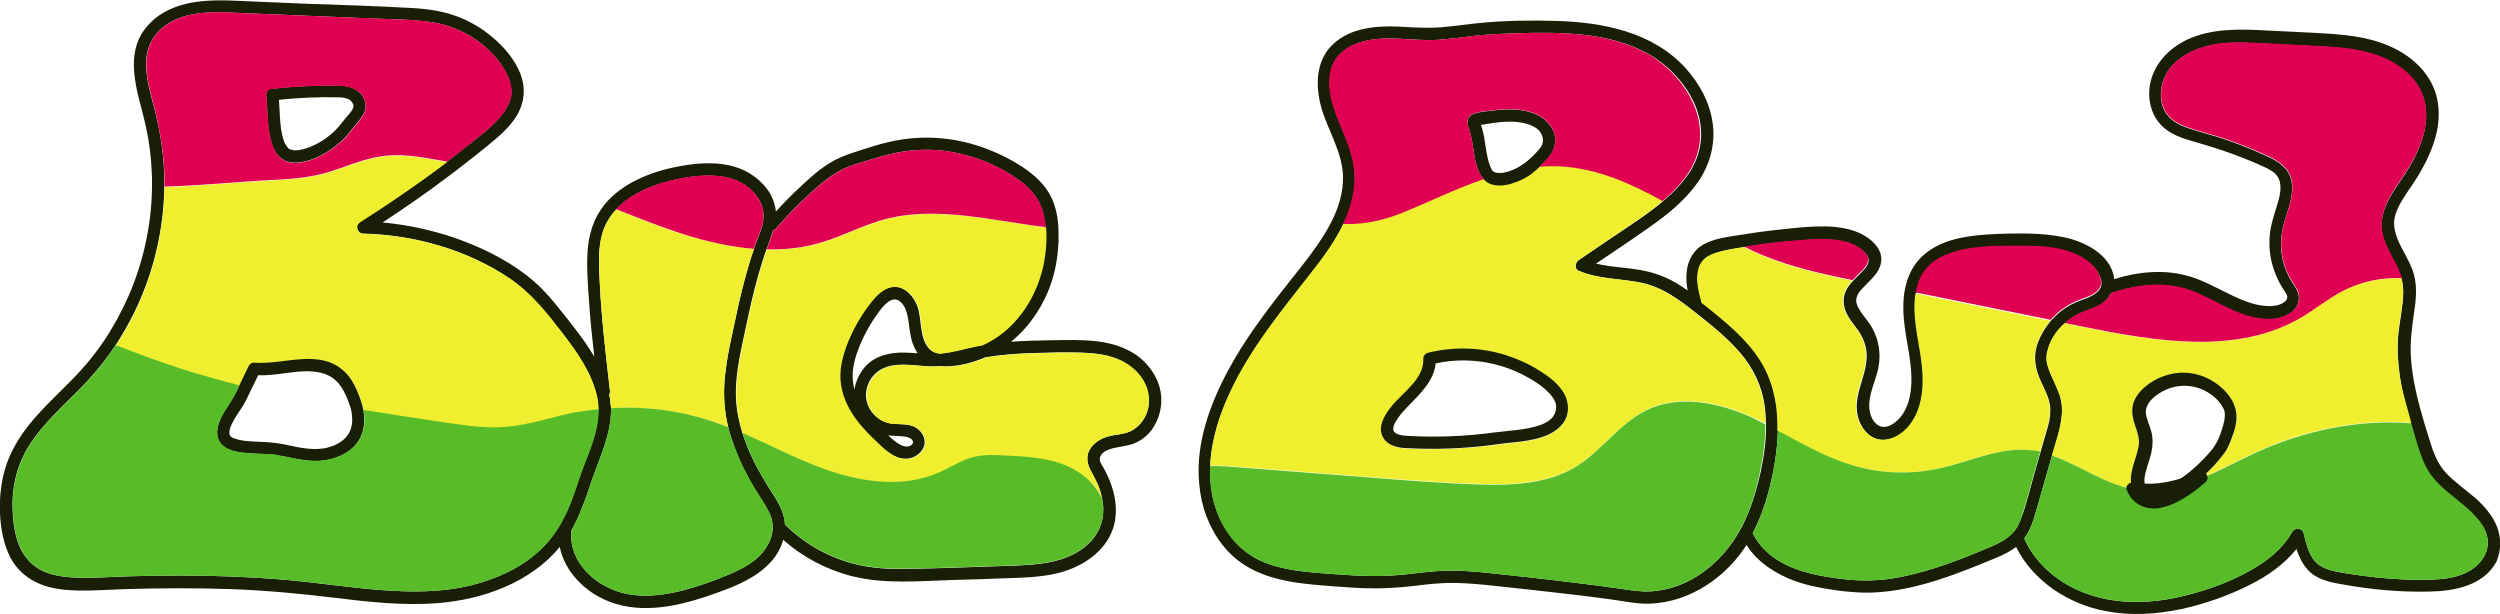 <?xml version="1.0" encoding="utf-8"?>
<!-- Generator: Adobe Illustrator 27.9.4, SVG Export Plug-In . SVG Version: 9.03 Build 54784)  -->
<svg version="1.1" id="Calque_1" xmlns="http://www.w3.org/2000/svg" xmlns:xlink="http://www.w3.org/1999/xlink" x="0px" y="0px"
	 viewBox="0 0 1014.7 249.3" style="enable-background:new 0 0 1014.7 249.3;" xml:space="preserve">
<style type="text/css">
	.st0{fill:#191F06;}
	.st1{fill:#EFEF30;}
	.st2{fill:#E00051;}
	.st3{fill:#57BC28;}
</style>
<path class="st0" d="M471.1,159.1c-0.9-5.4-4.2-10.4-8.4-13.9c-4.9-3.9-10.8-5.8-16.9-6.6c-6.3-0.8-12.7-0.6-19-0.5
	c-5.5,0.1-11,0.2-16.4,0.6c6.5-5.3,11.6-12.4,14.9-20.2c2.4-5.8,3.8-12,4.2-18.3c0.2-2.4,0.2-5,0.1-7.5c-0.2-4.3-1-8.6-2.8-12.4
	c-2.5-5.4-7.1-9.4-11.9-12.6c-5.2-3.4-10.9-6.1-16.7-8.1c-12.2-4.2-25.1-4.9-37.7-1.9c-3.4,0.8-6.7,1.8-10.1,2.9
	c-3.1,1-6.3,2-9.3,3.3c-6,2.6-11,7-15.7,11.4c-3.7,3.4-7.2,6.9-10.5,10.6c0-0.1,0-0.2,0-0.3c-0.4-3.1-1.5-6-3.3-8.5
	c-3.7-5.2-9.3-8.6-15.6-10c-7.1-1.5-14.4-0.8-21.4,0.6c-5.6,1.1-11.1,2.8-16.3,5.4c-4.9,2.4-9.5,5.7-12.9,9.9
	c-0.1,0.1-0.2,0.3-0.3,0.4c-4.2,5.3-6.1,11.6-6.6,18.3c-0.5,7.4,0.2,15,0.7,22.4c0.5,6.9,1.2,13.7,2,20.6c-1.9-3.1-3.9-6.1-6-8.9
	c-3.2-4.3-6.6-8.6-10-12.7c-3.5-4.3-7.3-8.2-11.8-11.6c-8.6-6.6-18.7-11.4-29-15c-9.4-3.2-19.2-5.3-29.1-6.2
	c9.1-6,18.1-12.2,26.8-18.8c2-1.5,4-3,6-4.6c3.4-2.6,6.8-5.3,10.1-8c4.4-3.6,8.9-7.4,11.8-12.4c3.1-5.5,3.4-11.6,0.9-17.3
	c-2.3-5.4-6.4-10.2-10.8-13.9c-4.4-3.8-9.5-6.8-15-8.8c-6.1-2.2-12.5-3-19-3.3c-14-0.8-28.1-1.2-42.2-1.7
	c-7.1-0.3-14.2-0.6-21.3-0.9c-6.9-0.3-13.9-0.8-20.8-0.1c-6,0.6-11.9,2.2-17,5.6c-4.8,3.3-8.5,8-9.8,13.8c-1.4,6.1-0.4,12.5,1,18.6
	c1.4,5.8,3.1,11.5,4.1,17.3c1.1,6.6,1.7,13.4,1.6,20.2c-0.2,15.2-3.5,30.4-9.6,44.3c-2.8,6.3-6.1,12.4-10,18.2
	c-2.4,3.5-4.9,6.8-7.6,9.9c-7.6,8.8-16.7,16.1-23.8,25.4c-3.6,4.8-6.6,10-8.4,15.7c-1.9,6.1-2.6,12.6-2.3,19
	c0.3,6.1,1.4,12.3,4.2,17.8c2.7,5.1,7,8.7,12.2,10.8c4.9,2,10.4,2.5,15.7,2.6c6.2,0.1,12.5-0.4,18.8-0.6c14.1-0.4,28.3-0.5,42.5,0
	c14.1,0.5,28.2,1.8,42.2,3.5c13.9,1.7,28,3.3,42.1,2.2c18.5-1.5,37.6-8.4,49.5-22.8c1.8,9.3,9.2,17.2,17.8,21.2
	c13.1,6.2,28.2,3.4,41.4-1c12.1-4.1,27.6-9.4,31.5-23.1c8,7.1,17.7,12.2,28.1,14.8c13.3,3.3,27.3,1.9,40.8,1.5
	c7.2-0.2,14.3-0.4,21.5-0.7c6.8-0.2,13.6-0.4,20.3-1.9c9.3-2.1,18.7-7.7,22.5-16.6c0.7-1.6,1.2-3.3,1.5-5.1c1-6.3-0.5-12.6-3.2-18.3
	c-0.6-1.4-1.4-2.8-2.2-4.1c-0.6-1-1.1-2-0.7-3.2c0.8-2.2,3.3-3.1,5.4-3.6c3.2-0.8,6.5-0.9,9.5-2.4c2.3-1.1,4.3-2.8,5.9-4.8
	C470.6,170.2,472,164.6,471.1,159.1z M218.7,223.7c-7.6,7-17.4,11.3-27.3,13.8c-12,3-24.4,2.9-36.6,2c-13.6-1-27-3.2-40.6-4.3
	c-13.6-1.1-27.3-1.6-40.9-1.6c-6.9,0-13.8,0.1-20.7,0.3c-6.1,0.2-12.2,0.6-18.3,0.6c-5.1,0-10.3-0.3-15.1-2c-4.8-1.7-8.4-5-10.7-9.5
	c-2.5-5-3.2-11-3.4-16.5c-0.2-6.1,0.7-12.2,2.9-18c3.9-10.4,12.1-18.4,19.8-26.1c3.9-3.8,7.8-7.7,11.3-11.9
	c2.8-3.3,5.4-6.8,7.8-10.4c0.7-1,1.3-2,1.9-3c11.4-18.3,17.6-39.8,17.9-61.4c0-0.2,0-0.4,0-0.6c0.1-11.2-1.6-22.1-4.5-32.8
	c-1.5-5.7-3.1-11.5-2.9-17.4c0.2-5.4,2.5-10.2,6.7-13.7c9.5-7.8,23.1-6.2,34.5-5.8c13.7,0.6,27.5,1.1,41.2,1.7
	c6.8,0.3,13.7,0.6,20.5,0.8c6.3,0.3,12.7,0.6,18.8,2.4c10.1,3,19.9,10.2,24.7,19.8c1.3,2.5,2,5.3,1.8,8.1c-0.2,2.4-1.2,4.7-2.6,6.7
	c-3,4.6-7.5,8.1-11.7,11.5c-3.9,3.1-7.9,6.2-11.9,9.3c-6.3,4.8-12.8,9.4-19.4,13.9c-5.2,3.6-10.6,7.1-15.9,10.5
	c-2.1,1.3-1.2,4.6,1.3,4.7c20.8,0.5,42.2,6.5,59.5,18.2c8.7,5.9,15.1,14,21.4,22.2c6,7.8,12.1,16.4,14.1,26.2
	c0.3,1.6,0.5,3.2,0.5,4.7c0.2,9.7-4.8,19.2-7.8,28.1c-1.9,5.8-3.8,11.6-6.7,16.9C225.9,215.9,222.7,220.1,218.7,223.7z M313.6,214.9
	c-0.2,2.9-1.4,5.6-3,7.9c-3.4,5-9.1,8-14.6,10.3c-6.3,2.7-12.9,5-19.5,6.7c-6.5,1.6-13.4,2.5-20.1,1.6c-10.2-1.4-20.8-8.3-23.8-18.6
	c-0.7-2.4-0.9-4.8-0.7-7.2c0-0.1,0-0.2,0-0.3c0.4-0.8,0.9-1.5,1.3-2.4c2.8-5.5,4.8-11.4,6.8-17.3c3.3-9.7,8.2-19.4,8-29.9
	c0-0.3,0-0.7-0.1-1c-0.1-1.5-0.3-3.1-0.6-4.6c0.2-0.4,0.3-0.8,0.3-1.2c-1.7-14.8-3.5-29.7-4.2-44.6c-0.3-6.7-0.8-13.8,1.3-20.3
	c1.1-3.4,3-6.4,5.4-9c1-1.1,2.2-2.2,3.3-3.1c4.1-3.2,8.9-5.5,13.8-7.1c5.5-1.8,11.4-3,17.2-3.4c6.2-0.4,12.8,0.2,18.1,3.8
	c4.2,2.8,7.5,7.4,7.4,12.6c0,3.4-1.4,6.6-2.6,9.7c-0.5,1.2-0.9,2.4-1.3,3.7c-0.7,2-1.4,4.1-2,6.2c-2.1,7-3.8,14-5.3,21.2
	c-1.5,7-3.2,14.1-4.1,21.3c-1,7-1,14,0.4,21c0.2,0.9,0.4,1.8,0.6,2.7c1.4,5.5,3.5,10.8,5.9,15.9c1.5,3,3.1,6,4.8,8.8
	c1.7,2.8,3.6,5.5,5.1,8.3C312.9,209,313.8,211.8,313.6,214.9z M463.6,171c-1.2,1.7-3,3.2-4.9,4.1c-2.9,1.3-6.1,1.2-9.1,2.1
	c-2.8,0.8-5.3,2.3-7,4.8c-1.8,2.6-1.5,5.6-0.2,8.4c1.3,2.6,2.8,5,3.8,7.8c0.4,1.3,0.8,2.6,1.1,3.9c0.3,1.5,0.5,3,0.5,4.6
	c0.1,5.3-2,10.1-5.8,13.8c-8.9,8.6-22.1,8.8-33.7,9.2c-13.9,0.4-27.9,1.1-41.8,1.2c-6.3,0.1-12.6-0.3-18.8-1.8
	c-5.5-1.3-10.8-3.4-15.7-6.1c-4.8-2.7-9.2-6-13.2-9.9c-0.1-0.1-0.1-0.1-0.2-0.2c-0.1-1.4-0.3-2.9-0.8-4.3c-1-3.2-2.8-6.2-4.7-9
	c-3.7-5.8-7.2-11.9-9.8-18.3c-0.7-1.8-1.4-3.7-2-5.5c-1.4-4.6-2.4-9.4-2.6-14.2c-0.3-7.6,1.1-15.1,2.7-22.6c1.6-7.4,3.1-14.9,5-22.3
	c0.9-3.5,1.9-7,3-10.5c0.5-1.7,1.1-3.3,1.7-5c0.7-1.8,1.4-3.7,2-5.6c0.2-0.7,0.5-1.4,0.7-2.2c0.5-0.1,0.9-0.3,1.2-0.7
	c4.3-5,8.9-9.8,13.8-14.2c4.5-4.1,9.3-8.3,15-10.6c3.1-1.2,6.3-2.2,9.5-3.1c3.2-1,6.4-1.9,9.6-2.6c6-1.3,12.1-1.7,18.2-1.2
	c11.7,1.1,23.5,5.5,32.9,12.4c4.5,3.3,8,7.6,9.4,13.1c0.4,1.8,0.7,3.7,0.9,5.7c0.4,4.5,0,9.2-0.7,13.5c-2,11.2-7.6,21.8-16.5,29.1
	c-2.6,2.1-5.5,3.9-8.6,5.3c-1.1,0.2-2.2,0.4-3.2,0.6c-3.3,0.7-6.5,1.6-9.8,2.2c-1.4,0.3-2.8,0.4-4.2,0.6c-1.7-0.2-3.2-0.8-4.4-2.2
	c-3.8-4.5-2.7-11.2-4.4-16.5c-1.7-5.1-6.5-10.1-12.3-7.9c-2.8,1.1-4.8,3.2-6.7,5.5c-1.9,2.4-3.7,5-5.3,7.7
	c-3.1,5.3-5.7,11.2-6.9,17.3c-1.2,5.9-0.2,11.7,2.4,17c2.5,5.1,6.4,9.6,10.5,13.5c3.9,3.8,9,9.4,15.1,8.1c2.6-0.6,5-2.5,5.8-5.1
	c0.8-2.9-0.9-5.8-3.3-7.3c-2.8-1.7-6-1.4-9.1-1.6c-2.4-0.1-4.7-1-6.5-2.4c-3.7-2.8-5.5-7.4-4.4-11.9c1.2-5,5-8.3,10-9.3
	c5.7-1.1,11.7,0.4,17.5,0.3c0.7,0,1.4-0.1,2.1-0.1c0.9,0.1,1.7,0.1,2.6,0.1c5.5-0.1,10.9-1.5,15.9-3.7c6.3-1,12.6-1.5,18.9-1.7
	c6.5-0.2,13.1-0.4,19.7-0.2c5.8,0.2,11.8,0.8,17,3.5c4.4,2.3,8.2,6.1,9.8,10.9C467.1,162.1,466.5,167.1,463.6,171z M372.4,143.4
	c-1.8-0.1-3.6-0.3-5.4-0.3c-5.9-0.1-12,1.3-16,5.9c-2.2,2.6-3.7,5.8-4.2,9.1c-1.1-4.1-0.9-8.2,0.3-12.5c1.7-5.9,4.5-11.5,7.9-16.6
	c2.1-3,6.7-10.4,10.8-6.2c1.9,1.9,2.5,4.8,2.9,7.3c0.5,3.1,0.7,6.3,1.7,9.2C371,140.8,371.6,142.1,372.4,143.4z M360.5,176.7
	c2.2,0.3,4.4,0.2,6.7,0.5c1,0.1,1.9,0.4,2.7,1c0.6,0.5,0.8,1.2,0.6,1.7c-1.1,2-3.7,1.4-5.3,0.5C363.4,179.4,361.9,178.1,360.5,176.7
	z"/>
<path class="st1" d="M463.6,171c-1.2,1.7-3,3.2-4.9,4.1c-2.9,1.3-6.1,1.2-9.1,2.1c-2.8,0.8-5.3,2.3-7,4.8c-1.8,2.6-1.5,5.6-0.2,8.4
	c1.3,2.6,2.8,5,3.8,7.8c0.4,1.3,0.8,2.6,1.1,3.9c-1.9-3.6-4.4-6.7-7.8-9.2c-8.6-6.4-20-7.2-30.7-7.8c-4.7-0.2-9.4-0.5-13.9,0.7
	c-4.8,1.3-8.9,4.1-13.4,6.1c-15.1,6.6-32.7,3.8-48.2-1.9c-10.9-4.1-21.2-9.5-31.8-14.1c-1.4-4.6-2.4-9.4-2.6-14.2
	c-0.3-7.6,1.1-15.1,2.7-22.6c1.6-7.4,3.1-14.9,5-22.3c0.9-3.5,1.9-7,3-10.5c0.5-1.7,1.1-3.3,1.7-5c7.4,0.2,14.7-0.6,21.8-2.7
	c8.9-2.6,17.2-7.1,26.1-9.5c20.9-5.6,43.6,0.6,65.4,3.2c0.4,4.5,0,9.2-0.7,13.5c-2,11.2-7.6,21.8-16.5,29.1
	c-2.6,2.1-5.5,3.9-8.6,5.3c-1.1,0.2-2.2,0.4-3.2,0.6c-3.3,0.7-6.5,1.6-9.8,2.2c-1.4,0.3-2.8,0.4-4.2,0.6c-1.7-0.2-3.2-0.8-4.4-2.2
	c-3.8-4.5-2.7-11.2-4.4-16.5c-1.7-5.1-6.5-10.1-12.3-7.9c-2.8,1.1-4.8,3.2-6.7,5.5c-1.9,2.4-3.7,5-5.3,7.7
	c-3.1,5.3-5.7,11.2-6.9,17.3c-1.2,5.9-0.2,11.7,2.4,17c2.5,5.1,6.4,9.6,10.5,13.5c3.9,3.8,9,9.4,15.1,8.1c2.6-0.6,5-2.5,5.8-5.1
	c0.8-2.9-0.9-5.8-3.3-7.3c-2.8-1.7-6-1.4-9.1-1.6c-2.4-0.1-4.7-1-6.5-2.4c-3.7-2.8-5.5-7.4-4.4-11.9c1.2-5,5-8.3,10-9.3
	c5.7-1.1,11.7,0.4,17.5,0.3c0.7,0,1.4-0.1,2.1-0.1c0.9,0.1,1.7,0.1,2.6,0.1c5.5-0.1,10.9-1.5,15.9-3.7c6.3-1,12.6-1.5,18.9-1.7
	c6.5-0.2,13.1-0.4,19.7-0.2c5.8,0.2,11.8,0.8,17,3.5c4.4,2.3,8.2,6.1,9.8,10.9C467.1,162.1,466.5,167.1,463.6,171z"/>
<path class="st1" d="M306,101c-0.7,2-1.4,4.1-2,6.2c-2.1,7-3.8,14-5.3,21.2c-1.5,7-3.2,14.1-4.1,21.3c-1,7-1,14,0.4,21
	c0.2,0.9,0.4,1.8,0.6,2.7c-2.6-1-5.2-2-7.8-2.8c-12.8-4.1-26.4-5.7-39.8-4.9c0-0.3,0-0.7-0.1-1c-0.1-1.5-0.3-3.1-0.6-4.6
	c0.2-0.4,0.3-0.8,0.3-1.2c-1.7-14.8-3.5-29.7-4.2-44.6c-0.3-6.7-0.8-13.8,1.3-20.3c1.1-3.4,3-6.4,5.4-9c9.1,3.6,18.1,7.3,27.4,10.2
	C286.7,98,296.4,100.2,306,101z"/>
<path class="st1" d="M243,166.1c-3.3,0.4-6.7,0.9-10,1.6c-9.4,2-18.6,5.2-28.2,5.9c-7.8,0.6-15.7-0.6-23.4-1.7
	c-11.3-1.7-22.6-3.3-33.8-5.2c-0.5-2.9-1.6-5.7-2.7-8.3c-1.2-2.6-2.6-5.2-4.7-7.2c-10.1-10-24.9-2.9-36.9-3.9
	c-0.8-0.1-1.8,0.5-2.2,1.2c-1.3,2.7-2.6,5.4-3.9,8.1c-8.2-2.1-16.4-4.4-24.5-7c-8.7-2.8-17.2-6-25.7-9.3c0.7-1,1.3-2,1.9-3
	c11.4-18.3,17.6-39.8,17.9-61.4c14.3-0.3,29-1.9,42.5-2.6c7.3-0.3,14.6-0.8,21.7-2.6c8-2.1,15.6-5.9,23.8-7.1
	c7.7-1.1,15.6,0.2,23.3,1.6c1.1,0.2,2.3,0.4,3.4,0.6c-6.3,4.8-12.8,9.4-19.4,13.9c-5.2,3.6-10.6,7.1-15.9,10.5
	c-2.1,1.3-1.2,4.6,1.3,4.7c20.8,0.5,42.2,6.5,59.5,18.2c8.7,5.9,15.1,14,21.4,22.2c6,7.8,12.1,16.4,14.1,26.2
	C242.8,162.9,242.9,164.5,243,166.1z"/>
<path class="st0" d="M1013.5,213.8c-1.9-4.7-5.3-8.6-9.1-11.9c-3.8-3.2-7.9-6.1-11.4-9.7c-3.6-3.8-5.4-8.6-6.9-13.6
	c-0.7-2.2-1.3-4.3-2-6.5c-2.7-9.1-5.1-18.3-5.6-27.8c-0.3-5.9,0.5-11.5,1.3-17.3c0.7-4.5,1.2-9.1,0.4-13.6c-0.2-1.2-0.5-2.3-0.9-3.5
	c-1.6-4.5-4.4-8.5-6.2-12.9c-0.8-2.1-1.4-4.3-1.4-6.6c0.1-2.4,0.9-4.7,2-6.8c2.4-4.7,5.8-8.8,8.4-13.3c2.7-4.6,5-9.5,6.4-14.6
	c1.4-5,1.8-10.3,0.7-15.5c-1-4.8-3.4-9.1-6.7-12.7c-6.9-7.5-16.8-11.2-26.6-12.7c-5.7-0.9-11.5-1.2-17.2-1.5c-6-0.3-12-0.6-18.1-0.9
	c-11.2-0.6-22.8-1.1-33.1,3.8c-8.6,4.1-15.3,12.2-15.2,22.1c0.1,4.5,1.6,9.1,4.8,12.4c3.5,3.8,8.6,5.4,13.4,6.8
	c5.6,1.6,11.1,3.3,16.5,5.3c2.6,1,5.2,2,7.8,3.1c2.5,1.1,5.1,2.1,7.4,3.6c4.1,2.7,3.8,7.2,2.7,11.5c-1.4,5-3.3,9.7-3.7,15
	c-0.4,5.1,0.4,10.3,2.3,15c0.9,2.4,2.1,4.7,3.6,6.9c1.1,1.6,1.9,2.8,0.6,4.2c-2.8,2.8-8,2.3-11.5,1.6c-4.6-1-8.9-3.1-13.1-5.2
	c-4.5-2.2-8.9-4.6-13.7-6.1c-5.3-1.7-11.1-2.3-16.7-1.9c-5,0.3-9.8,1.3-14.6,2.8c0-0.1,0-0.3,0-0.4c-1.4-9.7-12.2-15-20.8-16.7
	c-4.6-0.9-9.2-1.3-13.9-1.4c-5.7-0.1-11.5,0-17.2,0.4c-8.9,0.6-18.3,2.2-25.2,8.1c-4.5,3.8-6.9,9-7.9,14.5
	c-0.7,3.7-0.7,7.6-0.4,11.4c0.8,9.3,3.7,18.3,3,27.7c-0.3,4.1-1.3,8.2-3.7,11.6c-2.1,2.9-6.2,6.2-9.7,4.1c-2.8-1.7-3.8-5.7-3.6-8.9
	c0.3-5.1,2.9-9.9,3.8-15c0.9-5.3,0.1-10.6-2.5-15.4c-1.1-2.1-2.7-3.9-4.1-5.8c-1.1-1.6-2.4-3.4-2.5-5.4c0-1.6,0.6-2.7,1.6-4
	c0.7-0.9,2.1-2.2,3.1-3.3c0.1-0.1,0.2-0.1,0.2-0.2c2.5-2.5,5.1-5.2,5.3-9c0.2-5-4.3-8.8-8.4-10.8c-4.4-2.1-9.3-2.8-14.2-2.9
	c-5.3-0.1-10.7,0.4-16,1c-5.9,0.6-11.8,1.3-17.6,2.3c-2.1,0.3-4.3,0.6-6.4,1c-3.1,0.5-6.2,1.3-9,2.7c-4.5,2.3-6.9,6.5-7.4,11.4
	c-0.3,2.5-0.1,5.1,0.4,7.6c-2.9-2-5.8-3.9-9.1-5.3c-4.3-1.9-8.7-2.9-13.3-3.5c-4.3-0.6-8.6-0.8-12.9-1.7c-0.6-0.1-1.2-0.3-1.9-0.4
	c7.4-5,14.8-9.9,22-15c3.5-2.5,6.9-5,10.1-7.9c3.3-2.9,6.4-6.2,9-9.8c4.9-6.9,7.4-15.4,6.3-23.9c-1.1-8.6-5.3-16.4-11.1-22.8
	c-13.2-14.5-33.2-18.5-52-19.1c-10.4-0.3-20.9-0.2-31.2,0.8c-5.5,0.5-10.9,1.4-16.4,1.8c-5.6,0.4-11.1,0-16.6-0.3
	c-9.3-0.4-19.4,0.4-26.6,6.9c-7.2,6.5-7.5,16.8-5.1,25.6c2.6,9.4,8.5,18,8.9,28c0.2,6.7-1.8,13.1-4.8,18.9c-1.1,2.2-2.4,4.4-3.7,6.4
	c-5.3,8.2-11.8,15.7-17.7,23.4c-6.2,8-12.1,16.1-17.3,24.8c-7.9,13.4-14.7,29-15.1,44.8c-0.1,4.6,0.3,9.1,1.3,13.7
	c1.9,8.4,6.2,16.6,12.7,22.5c7.2,6.5,16.5,9.3,25.9,10.7c5,0.7,10,1.1,15.1,1.5c5.4,0.4,10.9,0.8,16.4,0.8c5.4,0,10.8-0.4,16.2-1
	c5.5-0.7,10.9-1.3,16.4-1.2c5.4,0.1,10.9,0.6,16.3,1.2c10.2,1.1,20.4,2.2,30.6,3.4c5,0.6,10,1.2,15.1,1.9c4.7,0.6,9.4,1.6,14.1,1.9
	c16.5,0.7,32.1-8.9,41.2-22.2c0.4-0.5,0.7-1.1,1.1-1.6c4.4,7,11.9,11.8,19.6,14.6c5.2,1.9,10.7,2.9,16.1,3.7
	c5.8,0.8,11.6,1.3,17.4,0.9c11.2-0.7,22.1-3.9,32.6-7.8c5.2-1.9,10.3-4,15.4-6.1c2.9-1.2,5.8-2.6,8.3-4.5c7,14,21.4,23.3,36.7,26.1
	c10.1,1.9,20.4,1.2,30.4-0.9c9.5-2.1,19-5.4,27.7-9.8c7.2-3.6,14-8.3,19-14.6c0.9,2.8,2.1,5.5,4.1,7.9c3.5,4.3,8.8,5.5,14.1,6.4
	c11.8,2.2,23.9,3.3,36,3c10.1-0.2,21.8-2.5,27-12.2C1015.1,223.6,1015.3,218.5,1013.5,213.8z M706.7,214.4c-0.3,0.3-0.5,0.6-0.6,1
	c-7.3,13.1-20.4,23.6-35.7,24.6c-4.2,0.3-8.2-0.4-12.4-1c-5-0.7-9.9-1.4-14.9-2c-9.7-1.2-19.5-2.4-29.3-3.4
	c-2.5-0.3-4.9-0.5-7.4-0.8c-5.4-0.6-10.8-1.1-16.3-1.2c-5.3-0.1-10.5,0.5-15.7,1.1c-5.2,0.6-10.4,1.1-15.7,1.1
	c-5.4,0-10.8-0.3-16.1-0.7c-9.3-0.7-18.9-1.1-27.7-4.2c-8.1-2.8-14.4-8.4-18.5-15.9c-4.1-7.4-5.5-15.6-5.2-23.8
	c0.4-10.4,3.8-20.9,8.2-30.2c8.3-17.6,20.6-32.6,32.5-47.8c5-6.4,9.9-13,13.4-20.3c0.5-1.1,1-2.2,1.5-3.4c1.7-4.2,2.8-8.7,3.1-13.3
	c0.2-4.8-0.6-9.5-2.1-14c-2.9-8.7-8-17-8.1-26.4c-0.1-4,0.9-8.1,3.6-11.2c2.6-2.9,6.1-4.7,9.8-5.7c9.7-2.7,20-0.2,29.9-0.7
	c5.3-0.3,10.6-1.1,15.9-1.7c5.3-0.6,10.6-0.8,15.9-1c18.4-0.5,38.7-0.7,55.1,8.9c13.1,7.7,23.9,23.5,19.6,39.2
	c-2.1,7.8-7.5,14-13.5,19.2c-0.2,0.2-0.5,0.4-0.8,0.7c-6.6,5.6-14.1,10.3-21.3,15.2c-4.4,2.9-8.7,5.9-13.1,8.9
	c-1.4,0.9-1.9,3.5,0,4.3c8.2,3.5,17,3.1,25.6,4.9c8.5,1.8,15.4,7,22.1,12.3c6.3,5,12.6,10,17.9,16.2c5.4,6.3,8.9,13.7,9.9,21.9
	c0.3,2.3,0.4,4.6,0.5,7c0.1,6.4-0.8,12.8-2.1,19C712.9,199.2,710.5,207.2,706.7,214.4z M818.9,213.6c-2.3,4.1-6.3,6.3-10.4,8.1
	c-9.8,4.2-19.9,8.2-30.2,10.9c-5.1,1.3-10.2,2.4-15.5,2.8c-5.6,0.4-11.2,0.2-16.7-0.6c-9.7-1.3-20.1-3.4-27.8-9.8
	c-2.9-2.4-5.3-5.3-6.9-8.6c2.9-5.5,5-11.5,6.6-17.5c2-7.8,3.4-16,3.6-24.1c0-0.9,0-1.9,0-2.8c-0.1-9.1-2.2-18.1-7.1-25.8
	c-4.5-7.1-10.8-12.8-17.2-18.1c-2.2-1.8-4.3-3.5-6.5-5.2c0-0.1,0-0.3-0.1-0.4c-1-3.9-2.2-8.2-1.4-12.3c0.3-1.9,1.1-3.6,2.4-4.9
	c1.5-1.5,3.6-2.3,5.6-2.9c3.5-1,7.1-1.6,10.7-2.1c1.8-0.3,3.5-0.5,5.2-0.8c5.5-0.8,11-1.4,16.6-1.8c4.9-0.4,9.8-0.8,14.7-0.3
	c4.1,0.4,8.5,1.6,11.6,4.4c0.8,0.7,1.5,1.4,2,2.4c0.1,0.2,0.2,0.4,0.2,0.7c0,0,0,0.3,0.1,0.4c0,0.1,0,0.3,0,0.4c0,0.1,0,0.3,0,0.5
	c-0.2,1.2-0.9,2.1-1.6,3c-1.5,1.7-3.2,3.2-4.7,4.8c-0.8,0.9-1.6,1.8-2.2,2.8c-2.4,3.8-1.9,8.2,0.4,11.9c1.2,1.9,2.6,3.6,3.9,5.4
	c1.4,2,2.4,4.1,3,6.5c2.4,9.7-5.4,18.4-3.2,28.1c0.9,3.9,3.2,7.6,7,9.2c4.7,1.9,9.8-0.5,13.1-3.9c6.2-6.6,7.1-16.1,6.3-24.8
	c-0.9-9.1-3.6-18-3-27.1c0.1-1,0.2-1.9,0.3-2.9c0.6-3.2,1.7-6.4,3.7-9c2.3-3.1,5.7-5.3,9.2-6.6c8.8-3.4,18.6-3.4,27.9-3.4
	c8.8,0,18.4,0,26.3,4.4c3.6,2,7.1,5,8,9.1c0.9,4-2.6,6-5.8,7.3c-2.1,0.8-4.1,1.5-6.1,2.5c-2.1,1.1-4,2.4-5.7,3.9
	c-1,0.9-1.9,1.8-2.8,2.8c-2.2,2.6-4,5.6-5.2,8.7c-1.9,4.9-1.4,9.8,0.6,14.6c1.8,4.2,4.4,8.3,4.4,13c0,2.8-0.6,5.4-1.4,8
	c-0.8,2.8-1.6,5.5-2.4,8.3c-0.1,0.3-0.1,0.5-0.2,0.8c-1.5,5.2-3,10.4-4.4,15.6c-0.8,2.8-1.6,5.6-2.4,8.3
	C820.6,209.4,820,211.6,818.9,213.6z M1009.6,222.1c-0.7,4.1-3.7,7.4-7.1,9.5c-4.3,2.6-9.5,3.4-14.5,3.6c-5.7,0.3-11.5,0.1-17.2-0.3
	c-5.8-0.4-11.6-1.1-17.3-2c-4.7-0.8-10.4-1.3-13.8-5c-2.8-3.1-3.7-7.6-4.7-11.5c-0.5-2.1-3.5-2.4-4.6-0.6c-4,7.1-10.4,12.1-17.5,16
	c-7.8,4.3-16.4,7.5-25.1,9.7c-16.8,4.4-35.2,4.3-50.3-5.1c-6.8-4.3-12.7-10.4-15.9-17.9c0.1-0.1,0.1-0.1,0.2-0.2
	c3.1-4.2,4.2-9.7,5.7-14.6c1.6-5.7,3.2-11.4,4.9-17.1c0.2-0.6,0.3-1.2,0.5-1.7c1.5-5.1,3.3-10.2,3.9-15.4c0.4-2.8,0.2-5.5-0.5-8.2
	c-0.7-2.4-1.8-4.6-2.8-6.9c-1-2.1-1.9-4.2-2.5-6.4c-0.6-2.4-0.3-4.7,0.5-7c1.2-3.7,3.6-7.1,6.5-9.7c0.4-0.4,0.9-0.8,1.4-1.2
	c1.7-1.3,3.5-2.4,5.5-3.2c2-0.9,4.2-1.5,6.2-2.5c2.6-1.2,4.6-3.1,5.7-5.4c0.2,0,0.3-0.1,0.5-0.1c10.2-3.3,21.2-4.7,31.5-1
	c9,3.2,16.9,9.2,26.3,11.1c4.5,0.9,9.7,1,13.7-1.4c1.9-1.1,3.6-2.9,4.1-5.1c0.6-2.6-0.5-4.9-1.9-6.9c-2.7-3.9-4.4-8.4-5-13.1
	c-0.6-4.9,0.2-9.5,1.7-14.2c1.5-4.7,3.3-9.6,2.4-14.6c-0.9-5.4-5.4-8.2-10-10.3c-5.2-2.4-10.6-4.6-16.1-6.5
	c-5.1-1.8-10.4-3.1-15.6-4.8c-4.2-1.4-8-3.4-10-7.4c-1.7-3.5-1.7-7.6-0.6-11.3c2.6-8.7,11.7-13.4,19.9-15.1
	c5.5-1.1,11.3-1.1,16.9-0.8c5.9,0.2,11.8,0.6,17.6,0.9c11,0.6,22.5,0.5,33,4.3c7.9,2.8,15.7,8.6,18.4,16.9
	c3.1,9.5-0.7,19.6-5.5,27.9c-5,8.6-13.4,16.8-11.1,27.7c1,4.6,3.6,8.7,5.7,12.9c0.9,1.7,1.6,3.4,2.1,5.2c0.1,0.5,0.2,0.9,0.3,1.4
	c0.5,2.7,0.4,5.4,0.1,8.1c-0.6,5.7-1.9,11.2-2,17c-0.1,5.8,0.5,11.6,1.6,17.3c1,5,2.2,9.9,3.7,14.9c0.2,0.7,0.4,1.4,0.6,2.1
	c1.5,5.2,2.9,10.7,5.4,15.6c4.7,9.1,14.4,13.3,20.8,20.9C1008.2,213.4,1010.4,217.7,1009.6,222.1z"/>
<path class="st1" d="M978.7,171.6c-21.5-1.7-43.8,3-63.5,12.1c-7.1,3.3-14.3,7.2-21.6,10.2c3.5-3,6.7-6.4,9.3-10
	c1.4-1.8,2.2-4,3-6.1c1.1-3.1,2.1-6.3,1.8-9.6c-0.5-6.1-5.5-11.2-10.6-14c-5.1-2.8-11.1-3.6-16.8-2.1c-5.4,1.4-11.2,5-13.8,10.1
	c-1.6,3.2-1.2,6.7-0.1,10c1,3,2.2,5.9,1.6,9.1c-0.9,5.3-4.6,11.7-2.5,17.1c-11.6-2.1-21.7-9.7-32.7-13.6c1.5-5.1,3.3-10.2,3.9-15.4
	c0.4-2.8,0.2-5.5-0.5-8.2c-0.7-2.4-1.8-4.6-2.8-6.9c-1-2.1-1.9-4.2-2.5-6.4c-0.6-2.4-0.3-4.7,0.5-7c1.2-3.7,3.6-7.1,6.5-9.7
	c2.5,0.5,4.9,1,7.4,1.5c29.8,6,62.7,11.6,88.8-3.9c5.6-3.3,10.7-7.5,16.4-10.5c7.4-3.9,15.9-5.7,24.2-5.3c0.1,0.5,0.2,0.9,0.3,1.4
	c0.5,2.7,0.4,5.4,0.1,8.1c-0.6,5.7-1.9,11.2-2,17c-0.1,5.8,0.5,11.6,1.6,17.3C976,161.7,977.3,166.6,978.7,171.6z"/>
<path class="st1" d="M827.6,153.3c1.8,4.2,4.4,8.3,4.4,13c0,2.8-0.6,5.4-1.4,8c-0.8,2.8-1.6,5.5-2.4,8.3c-0.1,0.3-0.1,0.5-0.2,0.8
	c-1.5-0.3-3-0.6-4.5-0.7c-12.4-1.2-24.3,4.7-36.4,7.4c-11.7,2.6-24.1,2.1-35.6-1.3c-10.6-3.2-20.3-8.8-30.1-14c0-0.9,0-1.9,0-2.8
	c-0.1-9.1-2.2-18.1-7.1-25.8c-4.5-7.1-10.8-12.8-17.2-18.1c-2.2-1.8-4.3-3.5-6.5-5.2c0-0.1,0-0.3-0.1-0.4c-1-3.9-2.2-8.2-1.4-12.3
	c0.3-1.9,1.1-3.6,2.4-4.9c1.5-1.5,3.6-2.3,5.6-2.9c3.5-1,7.1-1.6,10.7-2.1c2.7,1.3,5.4,2.6,8.1,3.7c11.5,4.7,23.7,7.4,35.9,9.9
	c-0.8,0.9-1.6,1.8-2.2,2.8c-2.4,3.8-1.9,8.2,0.4,11.9c1.2,1.9,2.6,3.6,3.9,5.4c1.4,2,2.4,4.1,3,6.5c2.4,9.7-5.4,18.4-3.2,28.1
	c0.9,3.9,3.2,7.6,7,9.2c4.7,1.9,9.8-0.5,13.1-3.9c6.2-6.6,7.1-16.1,6.3-24.8c-0.9-9.1-3.6-18-3-27.1c0.1-1,0.2-1.9,0.3-2.9
	c18.2,3.7,36.5,7.4,54.8,11.1c-2.2,2.6-4,5.6-5.2,8.7C825.2,143.6,825.6,148.5,827.6,153.3z"/>
<path class="st1" d="M716.1,165.2c-1.1-8.2-4.6-15.6-9.9-21.9c-5.2-6.1-11.6-11.2-17.9-16.2c-6.7-5.3-13.6-10.4-22.1-12.3
	c-8.6-1.8-17.4-1.4-25.6-4.9c-1.9-0.8-1.4-3.4,0-4.3c4.4-2.9,8.7-5.9,13.1-8.9c7.2-4.9,14.6-9.6,21.3-15.2c-12.8-7.1-26-13-40.5-14
	c-3.2-0.2-6.4-0.2-9.6,0.1c-0.9,0.9-1.9,1.7-2.9,2.5c-2.4,1.9-5.3,3.2-8.2,4.1c-3,0.9-6.4,1.3-9.3-0.1c-0.8-0.4-1.5-0.9-2.1-1.6
	c-11.4,3.9-22.4,9.4-33.6,13.9c-7.1,2.8-15.5,4.7-23.5,4.3c-3.5,7.3-8.3,13.9-13.4,20.3c-11.9,15.2-24.2,30.2-32.5,47.8
	c-4.4,9.3-7.8,19.8-8.2,30.2c4.3-0.2,8.8,0.3,13,0.6c18.1,1.4,36.2,2.8,54.2,4.2c13.6,1.1,27.2,2.1,40.8,2.6
	c13.9,0.5,28.7,0.1,40.6-7.2c10.4-6.4,17.5-17.4,28.4-22.8c13.3-6.6,29.5-3.2,43.1,2.9c1.8,0.8,3.5,1.6,5.3,2.5
	C716.5,169.9,716.4,167.5,716.1,165.2z M634.3,172.1c-2.1,2.8-5.2,4.4-8.4,5.5c-3.3,1.1-6.7,1.6-10.2,2c-1.6,0.2-3.1,0.3-4.7,0.5
	c-0.4,0-0.8,0.1-1.1,0.1c-0.1,0-0.3,0-0.4,0.1c0,0-0.1,0-0.1,0h0c0,0-0.1,0-0.1,0c-1.3,0.2-2.5,0.4-3.8,0.5
	c-11.4,1.4-22.9,1.9-34.4,1.3c-3.5-0.2-7.6-1-9.6-4.1c-2.6-4.1,0.4-9.1,2.9-12.4c4.7-6,13.6-11.3,13.3-19.8c0-1.1,0.8-2.1,1.8-2.4
	c10.5-2.6,21.6-2.3,31.9,1c4.6,1.5,9.1,3.5,13.2,6.1c4.1,2.6,8.4,5.7,10.6,10.1C637,164.2,636.9,168.6,634.3,172.1z"/>
<path class="st0" d="M635.2,160.4c-2.2-4.4-6.5-7.6-10.6-10.1c-4.1-2.6-8.6-4.6-13.2-6.1c-10.3-3.3-21.5-3.6-31.9-1
	c-1,0.3-1.9,1.3-1.8,2.4c0.3,8.5-8.7,13.8-13.3,19.8c-2.6,3.3-5.5,8.2-2.9,12.4c2,3.2,6.1,4,9.6,4.1c11.5,0.6,23,0.2,34.4-1.3
	c1.3-0.2,2.5-0.3,3.8-0.5c0,0,0,0,0.1,0h0c0,0,0.1,0,0.1,0c0.1,0,0.4,0,0.4-0.1c0.4,0,0.8-0.1,1.1-0.1c1.6-0.2,3.1-0.3,4.7-0.5
	c3.4-0.4,6.9-0.9,10.2-2c3.2-1.1,6.3-2.7,8.4-5.5C636.9,168.6,637,164.2,635.2,160.4z M630.5,168.9c-0.5,0.8-1.4,1.6-2.4,2.2
	c-1.3,0.8-2.2,1.2-3.5,1.6c-5.8,1.9-11.7,2-17.8,2.8c-11.8,1.6-23.8,2.1-35.7,1.4c-2-0.1-5.6-0.5-5.6-2.8c0-1.7,1.2-3.4,2.2-4.8
	c1-1.5,2.3-2.8,3.5-4.1c4.9-5.1,10.8-10.4,11.5-17.7c7.8-1.7,16-1.6,23.8,0.3c4.2,1,8.2,2.5,12,4.5c3.8,2,7.7,4.4,10.6,7.6
	c1.2,1.3,2.3,3,2.5,4.8C631.7,166.5,631.2,167.7,630.5,168.9z"/>
<path class="st0" d="M629.4,51.2c-2.2-3.2-5.8-5.1-9.5-6c-4.7-1.1-9.6-0.9-14.4-0.3c-2.3,0.3-4.9,0.5-7.1,1.2
	c-2.3,0.7-3.4,3-2.5,5.3c2.1,5.2,1.9,11.1,3.6,16.4c0.6,1.8,1.4,3.6,2.7,5c0.6,0.6,1.3,1.2,2.1,1.6c2.9,1.4,6.3,1,9.3,0.1
	c2.9-0.9,5.8-2.2,8.2-4.1c1-0.8,2-1.6,2.9-2.5c0.5-0.5,1-1,1.5-1.5c1.3-1.3,2.7-2.7,3.7-4.4C631.9,58.6,631.6,54.3,629.4,51.2z
	 M624.7,60.6c-3.5,4.1-7.6,7.6-12.8,9.1c-1,0.3-1.9,0.5-2.9,0.5c-1.1,0-1.9,0-2.7-0.5c-0.7-0.4-0.8-0.7-1.2-1.6
	c-0.3-0.7-0.6-1.6-0.9-2.5c-1.4-4.9-1.4-10.2-3.1-14.9c0.6-0.1,1.3-0.2,1.9-0.3c1.8-0.3,3.7-0.6,5.5-0.8c3.4-0.3,6.8-0.4,10.2,0.4
	c2.5,0.6,5.3,1.7,6.7,4C626.8,56.3,626.5,58.6,624.7,60.6z"/>
<path class="st0" d="M147.5,166.6L147.5,166.6c-0.5-2.9-1.6-5.7-2.7-8.3c-1.2-2.6-2.6-5.2-4.7-7.2c-10.1-10-24.9-2.9-36.9-3.9
	c-0.8-0.1-1.8,0.5-2.2,1.2c-1.3,2.7-2.6,5.4-3.9,8.1c-0.5,1-1,2.1-1.5,3.1c-1.7,3.4-4.1,6.3-5.8,9.7c-1.7,3.6-2.9,8.1,0.3,11.3
	c2.7,2.7,7.2,3.1,10.7,3.4c2,0.2,4,0.2,6.1,0.3c0.9,0,1.8,0.1,2.7,0.1c0.4,0,0.8,0.1,1.1,0.1c0.2,0,0.4,0,0.6,0.1c0,0,0.1,0,0.1,0
	c0,0,0.1,0,0.1,0c6,1,11.9,2.8,18,2.5c4.9-0.3,9.9-1.9,13.6-5.3C147.4,177.9,148.5,172.2,147.5,166.6z M141.2,176.5
	c-2.2,3.2-6.2,4.9-9.9,5.5c-5.2,0.8-10.6-0.5-15.7-1.6c-3.5-0.7-7-1-10.6-1.1c-3.5-0.2-6.8-0.2-10-1.4c0,0,0,0,0,0c0,0,0,0-0.1,0
	c-0.2-0.1-0.4-0.2-0.6-0.3c-0.1-0.1-0.2-0.2-0.4-0.2c0,0,0,0,0,0c0,0,0,0,0,0c-0.1-0.1-0.2-0.2-0.4-0.4c0,0,0-0.1-0.1-0.2
	c0-0.1-0.1-0.1-0.1-0.1c0,0,0,0,0,0c-0.1-0.2-0.1-0.4-0.2-0.6c0,0,0,0,0,0c0-0.2,0-0.5,0-0.7c0-0.2,0-0.4,0.1-0.9
	c0.2-0.9,0.5-1.7,0.9-2.4c1.6-3.5,4.2-6.4,5.9-9.9c0.7-1.5,1.4-3,2.1-4.4c0.9-1.8,1.8-3.7,2.7-5.5c5.3,0.2,10.4-0.9,15.7-1.4
	c4.3-0.4,9.1-0.4,13,1.6c4.2,2.1,6.4,6.4,8,10.7c0.3,0.9,0.6,1.8,0.9,2.7C143.2,169.3,143.4,173.3,141.2,176.5z"/>
<path class="st0" d="M143.7,36c-2.5-1.2-5.2-1.3-7.9-1.3c-2.8,0-5.5,0-8.3,0.1c-5.7,0.2-11.4,0.6-17.1,1.2c0,0-0.1,0-0.1,0
	c-0.2,0-0.4,0-0.6,0.1c-0.8,0.2-1.3,0.7-1.5,1.3c0,0,0,0.1,0,0.1c0,0.1-0.1,0.2-0.1,0.3c0,0.1,0,0.2-0.1,0.3c0,0.1,0,0.1,0,0.2
	c0,0.1,0,0.2,0,0.3c0,0.2,0,0.4,0.1,0.5c0,0,0,0,0,0c0,0.1,0,0.2,0,0.2c0,0,0,0,0,0c0,0.2,0.1,0.5,0.1,0.7c0.1,0.6,0.1,1.2,0.1,1.9
	c0.1,1.4,0.2,2.8,0.2,4.2c0.2,3.1,0.4,6.3,1.1,9.4c0.5,2.7,1.4,5.5,3.3,7.6c1.9,2.3,4.9,3.1,7.8,2.9c6.7-0.5,13.4-4.6,18.2-9
	c1.5-1.4,2.8-3,4-4.6c1.5-1.9,3.2-3.7,4.4-5.7C149.8,42.8,147.8,37.9,143.7,36z M143.3,43.9c-0.8,1.7-2.3,3.1-3.4,4.5
	c-1.3,1.6-2.5,3.2-3.9,4.6c-3.8,3.7-9.2,7-14.6,7.9c-0.4,0.1-1,0.1-1.5,0.1c-0.8,0-0.8,0-1.5-0.2c-0.2,0-0.5-0.1-0.7-0.2
	c-0.1,0-0.3-0.1-0.4-0.2c-0.1,0-0.1-0.1-0.1-0.1c0,0,0,0,0,0c0,0,0,0,0,0c-0.2-0.2-0.4-0.4-0.6-0.6c0-0.1-0.1-0.1-0.1-0.2
	c0,0,0-0.1-0.1-0.1c-0.1-0.2-0.2-0.4-0.4-0.6c-0.1-0.2-0.2-0.5-0.4-0.7c-0.2-0.4,0-0.1-0.2-0.4c-0.4-1.2-0.8-2.4-1-3.6
	c-0.9-4.3-0.8-9-1.2-13.6c7.9-0.8,16-1.2,23.9-1c1.7,0,3.8,0.2,5.2,1.3C143.2,41.7,143.8,42.8,143.3,43.9z"/>
<path class="st0" d="M907.7,168.1c-0.5-6.1-5.5-11.2-10.6-14c-5.1-2.8-11.1-3.6-16.8-2.1c-5.4,1.4-11.2,5-13.8,10.1
	c-1.6,3.2-1.2,6.7-0.1,10c1,3,2.2,5.9,1.6,9.1c-0.9,5.3-4.6,11.7-2.5,17.1c0.4,0.9,0.9,1.9,1.7,2.7c0.1,0.1,0.2,0.2,0.4,0.3
	c5.6,5.2,13.9,1.3,19.2-2.3c2.3-1.5,4.6-3.3,6.7-5.1c3.5-3,6.7-6.4,9.3-10c1.4-1.8,2.2-4,3-6.1C907,174.7,908,171.4,907.7,168.1z
	 M901.7,174.7c-0.7,2.2-1.5,4.3-2.8,6.2c-0.1,0.2-0.2,0.3-0.3,0.5c-0.1,0.1-0.2,0.3-0.3,0.4c-0.4,0.5-0.7,0.9-1.1,1.4
	c-1,1.1-2,2.2-3,3.3c-2.3,2.3-5,4.8-7.5,6.6c-1.6,1.2-3.2,2.3-4.9,3.3c-1.7,1-2.7,1.5-4.4,2c-0.4,0.1-0.7,0.2-1.1,0.3
	c-0.1,0-0.1,0-0.2,0.1c-0.1,0-0.2,0-0.3,0.1c-0.1,0-0.3,0-0.4,0.1c-0.5,0-0.9,0.1-1.4,0c-0.1,0-0.2,0-0.2,0c0,0-0.6-0.1-0.8-0.2
	c-0.1,0-0.3-0.1-0.4-0.1c0,0,0,0-0.1,0s0,0,0,0c-0.3-0.2-0.6-0.3-0.8-0.5c0,0,0,0,0,0c0,0,0,0,0,0c-0.2-0.2-0.4-0.3-0.5-0.5
	c-1.4-1.6-0.7-4.4-0.3-6.2c0.7-2.6,1.7-5.2,2.3-7.9c0.6-2.8,0.7-5.6,0-8.3c-0.6-2.5-1.9-4.9-2.2-7.4c-0.6-4.6,4.6-8.2,8.3-9.8
	c4.3-1.9,9.2-2,13.6-0.4c4.1,1.5,8.5,4.9,10,9.2C903.3,169.3,902.6,172.1,901.7,174.7z"/>
<g>
	<g>
		<g>
			<path class="st2" d="M205.8,30.1c-4.8-9.5-14.6-16.7-24.7-19.8c-6.1-1.8-12.5-2.2-18.8-2.4c-6.8-0.3-13.7-0.6-20.5-0.8
				c-13.7-0.6-27.5-1.1-41.2-1.7c-11.4-0.5-25-2-34.5,5.8c-4.2,3.4-6.5,8.3-6.7,13.7c-0.2,5.9,1.4,11.7,2.9,17.4
				c2.8,10.8,4.6,21.7,4.5,32.8c0,0.2,0,0.4,0,0.6c14.3-0.3,29-1.9,42.5-2.6c7.3-0.3,14.6-0.8,21.7-2.6c8-2.1,15.6-5.9,23.8-7.1
				c7.7-1.1,15.6,0.2,23.3,1.6c1.1,0.2,2.3,0.4,3.4,0.6c4-3,8-6.1,11.9-9.3c4.2-3.4,8.7-6.9,11.7-11.5c1.3-2,2.3-4.3,2.6-6.7
				C207.8,35.4,207.1,32.6,205.8,30.1z M147.4,46.8c-1.2,2-2.9,3.8-4.4,5.7c-1.3,1.6-2.5,3.2-4,4.6c-4.9,4.4-11.6,8.5-18.2,9
				c-2.9,0.2-5.9-0.6-7.8-2.9c-1.8-2.2-2.7-4.9-3.3-7.6c-0.6-3.1-0.9-6.3-1.1-9.4c-0.1-1.4-0.2-2.8-0.2-4.2c0-0.6-0.1-1.2-0.1-1.9
				c0-0.2-0.1-0.5-0.1-0.7c0,0,0,0,0,0c0-0.1,0-0.1,0-0.2c0,0,0,0,0,0c0-0.2,0-0.4-0.1-0.5c0-0.1,0-0.2,0-0.3c0-0.1,0-0.1,0-0.2
				c0-0.1,0-0.2,0.1-0.3c0-0.1,0.1-0.2,0.1-0.3c0,0,0-0.1,0-0.1c0.3-0.6,0.8-1.1,1.5-1.3c0.2-0.1,0.4-0.1,0.6-0.1c0,0,0.1,0,0.1,0
				c5.7-0.6,11.4-1,17.1-1.2c2.8-0.1,5.5-0.1,8.3-0.1c2.7,0,5.4,0.2,7.9,1.3C147.8,37.9,149.8,42.8,147.4,46.8z"/>
		</g>
	</g>
	<g>
		<path class="st2" d="M309.9,87.6c0,3.4-1.4,6.6-2.6,9.7c-0.5,1.2-0.9,2.4-1.3,3.7c-9.6-0.8-19.3-3-28.5-5.9
			c-9.3-3-18.4-6.6-27.4-10.2c1-1.1,2.2-2.2,3.3-3.1c4.1-3.2,8.9-5.5,13.8-7.1c5.5-1.8,11.4-3,17.2-3.4c6.2-0.4,12.8,0.2,18.1,3.8
			C306.6,77.8,309.9,82.5,309.9,87.6z"/>
	</g>
	<g>
		<path class="st2" d="M424.5,92.2c-21.8-2.6-44.4-8.8-65.4-3.2c-8.9,2.4-17.2,6.9-26.1,9.5c-7.1,2.1-14.4,2.9-21.8,2.7
			c0.7-1.8,1.4-3.7,2-5.6c0.2-0.7,0.5-1.4,0.7-2.2c0.5-0.1,0.9-0.3,1.2-0.7c4.3-5,8.9-9.8,13.8-14.2c4.5-4.1,9.3-8.3,15-10.6
			c3.1-1.2,6.3-2.2,9.5-3.1c3.2-1,6.4-1.9,9.6-2.6c6-1.3,12.1-1.7,18.2-1.2c11.7,1.1,23.5,5.5,32.9,12.4c4.5,3.3,8,7.6,9.4,13.1
			C424.1,88.4,424.3,90.3,424.5,92.2z"/>
	</g>
	<g>
		<path class="st2" d="M689.1,61.7c-2.1,7.8-7.5,14-13.5,19.2c-0.2,0.2-0.5,0.4-0.8,0.7c-12.8-7.1-26-13-40.5-14
			c-3.2-0.2-6.4-0.2-9.6,0.1c0.5-0.5,1-1,1.5-1.5c1.3-1.3,2.7-2.7,3.7-4.4c2-3.3,1.7-7.5-0.5-10.7c-2.2-3.2-5.8-5.1-9.5-6
			c-4.7-1.1-9.6-0.9-14.4-0.3c-2.3,0.3-4.9,0.5-7.1,1.2c-2.3,0.7-3.4,3-2.5,5.3c2.1,5.2,1.9,11.1,3.6,16.4c0.6,1.8,1.4,3.6,2.7,5
			c-11.4,3.9-22.4,9.4-33.6,13.9c-7.1,2.8-15.5,4.7-23.5,4.3c0.5-1.1,1-2.2,1.5-3.4c1.7-4.2,2.8-8.7,3.1-13.3
			c0.2-4.8-0.6-9.5-2.1-14c-2.9-8.7-8-17-8.1-26.4c-0.1-4,0.9-8.1,3.6-11.2c2.6-2.9,6.1-4.7,9.8-5.7c9.7-2.7,20-0.2,29.9-0.7
			c5.3-0.3,10.6-1.1,15.9-1.7c5.3-0.6,10.6-0.8,15.9-1c18.4-0.5,38.7-0.7,55.1,8.9C682.6,30.2,693.4,46.1,689.1,61.7z"/>
	</g>
	<g>
		<path class="st2" d="M758.2,105.4c0,0.1,0,0.3,0,0.5c-0.2,1.2-0.9,2.1-1.6,3c-1.5,1.7-3.2,3.2-4.7,4.8
			c-12.2-2.5-24.4-5.2-35.9-9.9c-2.8-1.1-5.5-2.4-8.1-3.7c1.8-0.3,3.5-0.5,5.2-0.8c5.5-0.8,11-1.4,16.6-1.8
			c4.9-0.4,9.8-0.8,14.7-0.3c4.1,0.4,8.5,1.6,11.6,4.4c0.8,0.7,1.5,1.4,2,2.4c0.1,0.2,0.2,0.4,0.2,0.7c0,0,0,0.3,0.1,0.4
			C758.2,105.2,758.2,105.3,758.2,105.4z"/>
	</g>
	<g>
		<path class="st2" d="M846.9,120.6c-2.1,0.8-4.1,1.5-6.1,2.5c-2.1,1.1-4,2.4-5.7,3.9c-1,0.9-1.9,1.8-2.8,2.8
			c-18.2-3.7-36.5-7.4-54.8-11.1c0.6-3.2,1.7-6.4,3.7-9c2.3-3.1,5.7-5.3,9.2-6.6c8.8-3.4,18.6-3.4,27.9-3.4c8.8,0,18.4,0,26.3,4.4
			c3.6,2,7.1,5,8,9.1C853.6,117.3,850.1,119.4,846.9,120.6z"/>
	</g>
	<g>
		<path class="st2" d="M978.2,67.1c-5,8.6-13.4,16.8-11.1,27.7c1,4.6,3.6,8.7,5.7,12.9c0.9,1.7,1.6,3.4,2.1,5.2
			c-8.4-0.4-16.8,1.4-24.2,5.3c-5.8,3-10.8,7.2-16.4,10.5c-26.1,15.5-59.1,9.9-88.8,3.9c-2.5-0.5-4.9-1-7.4-1.5
			c0.4-0.4,0.9-0.8,1.4-1.2c1.7-1.3,3.5-2.4,5.5-3.2c2-0.9,4.2-1.5,6.2-2.5c2.6-1.2,4.6-3.1,5.7-5.4c0.2,0,0.3-0.1,0.5-0.1
			c10.2-3.3,21.2-4.7,31.5-1c9,3.2,16.9,9.2,26.3,11.1c4.5,0.9,9.7,1,13.7-1.4c1.9-1.1,3.6-2.9,4.1-5.1c0.6-2.6-0.5-4.9-1.9-6.9
			c-2.7-3.9-4.4-8.4-5-13.1c-0.6-4.9,0.2-9.5,1.7-14.2c1.5-4.7,3.3-9.6,2.4-14.6c-0.9-5.4-5.4-8.2-10-10.3
			c-5.2-2.4-10.6-4.6-16.1-6.5c-5.1-1.8-10.4-3.1-15.6-4.8c-4.2-1.4-8-3.4-10-7.4c-1.7-3.5-1.7-7.6-0.6-11.3
			c2.6-8.7,11.7-13.4,19.9-15.1c5.5-1.1,11.3-1.1,16.9-0.8c5.9,0.2,11.8,0.6,17.6,0.9c11,0.6,22.5,0.5,33,4.3
			c7.9,2.8,15.7,8.6,18.4,16.9C986.8,48.8,983,58.8,978.2,67.1z"/>
	</g>
</g>
<g>
	<path class="st3" d="M1009.6,222.1c-0.7,4.1-3.7,7.4-7.1,9.5c-4.3,2.6-9.5,3.4-14.5,3.6c-5.7,0.3-11.5,0.1-17.2-0.3
		c-5.8-0.4-11.6-1.1-17.3-2c-4.7-0.8-10.4-1.3-13.8-5c-2.8-3.1-3.7-7.6-4.7-11.5c-0.5-2.1-3.5-2.4-4.6-0.6c-4,7.1-10.4,12.1-17.5,16
		c-7.8,4.3-16.4,7.5-25.1,9.7c-16.8,4.4-35.2,4.3-50.3-5.1c-6.8-4.3-12.7-10.4-15.9-17.9c0.1-0.1,0.1-0.1,0.2-0.2
		c3.1-4.2,4.2-9.7,5.7-14.6c1.6-5.7,3.2-11.4,4.9-17.1c0.2-0.6,0.3-1.2,0.5-1.7c11.1,3.9,21.1,11.4,32.7,13.6
		c0.4,0.9,0.9,1.9,1.7,2.7c0.1,0.1,0.2,0.2,0.4,0.3c5.6,5.2,13.9,1.3,19.2-2.3c2.3-1.5,4.6-3.3,6.7-5.1c7.3-3,14.5-6.9,21.6-10.2
		c19.7-9.1,42-13.8,63.5-12.1c0.2,0.7,0.4,1.4,0.6,2.1c1.5,5.2,2.9,10.7,5.4,15.6c4.7,9.1,14.4,13.3,20.8,20.9
		C1008.2,213.4,1010.4,217.7,1009.6,222.1z"/>
</g>
<g>
	<g>
		<path class="st0" d="M869,199.2c-0.4-0.5-0.8-1-1-1.6c-1,1-2.1,2.1-3.1,3.1c10.1,1.8,20-0.6,29.3-4.4c-0.8-1.4-1.6-2.8-2.4-4.2
			c-3.6,3.1-7.6,6.2-12,7.9C876.3,201.5,872,202.2,869,199.2c-2.3-2.3-5.8,1.2-3.5,3.5c8.9,9.1,22.6-0.8,29.8-7.1
			c1.8-1.6-0.1-5.1-2.4-4.2c-8.4,3.5-17.5,6.1-26.6,4.4c-1.6-0.3-3.9,1.1-3.1,3.1c0.6,1.4,1.3,2.6,2.3,3.8c0.9,1,2.6,0.9,3.5,0
			C870.1,201.7,869.9,200.3,869,199.2z"/>
	</g>
</g>
<g>
	<path class="st3" d="M828.1,183.3c-1.5,5.2-3,10.4-4.4,15.6c-0.8,2.8-1.6,5.6-2.4,8.3c-0.6,2.2-1.3,4.4-2.4,6.4
		c-2.3,4.1-6.3,6.3-10.4,8.1c-9.8,4.2-19.9,8.2-30.2,10.9c-5.1,1.3-10.2,2.4-15.5,2.8c-5.6,0.4-11.2,0.2-16.7-0.6
		c-9.7-1.3-20.1-3.4-27.8-9.8c-2.9-2.4-5.3-5.3-6.9-8.6c2.9-5.5,5-11.5,6.6-17.5c2-7.8,3.4-16,3.6-24.1c9.8,5.2,19.5,10.8,30.1,14
		c11.5,3.5,23.9,3.9,35.6,1.3c12.2-2.7,24-8.6,36.4-7.4C825.1,182.7,826.6,183,828.1,183.3z"/>
</g>
<g>
	<path class="st3" d="M716.5,172.2c0.1,6.4-0.8,12.8-2.1,19c-1.6,8-4,16-7.8,23.2c-0.3,0.3-0.5,0.6-0.6,1
		c-7.3,13.1-20.4,23.6-35.7,24.6c-4.2,0.3-8.2-0.4-12.4-1c-5-0.7-9.9-1.4-14.9-2c-9.7-1.2-19.5-2.4-29.3-3.4
		c-2.5-0.3-4.9-0.5-7.4-0.8c-5.4-0.6-10.8-1.1-16.3-1.2c-5.3-0.1-10.5,0.5-15.7,1.1c-5.2,0.6-10.4,1.1-15.7,1.1
		c-5.4,0-10.8-0.3-16.1-0.7c-9.3-0.7-18.9-1.1-27.7-4.2c-8.1-2.8-14.4-8.4-18.5-15.9c-4.1-7.4-5.5-15.6-5.2-23.8
		c4.3-0.2,8.8,0.3,13,0.6c18.1,1.4,36.2,2.8,54.2,4.2c13.6,1.1,27.2,2.1,40.8,2.6c13.9,0.5,28.7,0.1,40.6-7.2
		c10.4-6.4,17.5-17.4,28.4-22.8c13.3-6.6,29.5-3.2,43.1,2.9C713,170.5,714.8,171.3,716.5,172.2z"/>
</g>
<g>
	<path class="st3" d="M243,166.1c0.2,9.7-4.8,19.2-7.8,28.1c-1.9,5.8-3.8,11.6-6.7,16.9c-2.5,4.7-5.8,8.9-9.7,12.6
		c-7.6,7-17.4,11.3-27.3,13.8c-12,3-24.4,2.9-36.6,2c-13.6-1-27-3.2-40.6-4.3c-13.6-1.1-27.3-1.6-40.9-1.6c-6.9,0-13.8,0.1-20.7,0.3
		c-6.1,0.2-12.2,0.6-18.3,0.6c-5.1,0-10.3-0.3-15.1-2c-4.8-1.7-8.4-5-10.7-9.5c-2.5-5-3.2-11-3.4-16.5c-0.2-6.1,0.7-12.2,2.9-18
		c3.9-10.4,12.1-18.4,19.8-26.1c3.9-3.8,7.8-7.7,11.3-11.9c2.8-3.3,5.4-6.8,7.8-10.4c8.5,3.3,17,6.5,25.7,9.3
		c8.1,2.6,16.3,4.9,24.5,7c-0.5,1-1,2.1-1.5,3.1c-1.7,3.4-4.1,6.3-5.8,9.7c-1.7,3.6-2.9,8.1,0.3,11.3c2.7,2.7,7.2,3.1,10.7,3.4
		c2,0.2,4,0.2,6.1,0.3c0.9,0,1.8,0.1,2.7,0.1c0.4,0,0.8,0.1,1.1,0.1c0.2,0,0.4,0,0.6,0.1c0,0,0.1,0,0.1,0c0,0,0.1,0,0.1,0
		c6,1,11.9,2.8,18,2.5c4.9-0.3,9.9-1.9,13.6-5.3c4.3-3.9,5.4-9.7,4.4-15.3v0c11.2,1.8,22.5,3.5,33.8,5.2c7.8,1.1,15.6,2.3,23.4,1.7
		c9.6-0.7,18.8-3.9,28.2-5.9C236.3,167,239.6,166.4,243,166.1z"/>
</g>
<g>
	<path class="st3" d="M313.6,214.9c-0.2,2.9-1.4,5.6-3,7.9c-3.4,5-9.1,8-14.6,10.3c-6.3,2.7-12.9,5-19.5,6.7
		c-6.5,1.6-13.4,2.5-20.1,1.6c-10.2-1.4-20.8-8.3-23.8-18.6c-0.7-2.4-0.9-4.8-0.7-7.2c0-0.1,0-0.2,0-0.3c0.4-0.8,0.9-1.5,1.3-2.4
		c2.8-5.5,4.8-11.4,6.8-17.3c3.3-9.7,8.2-19.4,8-29.9c13.4-0.9,27,0.8,39.8,4.9c2.6,0.8,5.2,1.8,7.8,2.8c1.4,5.5,3.5,10.8,5.9,15.9
		c1.5,3,3.1,6,4.8,8.8c1.7,2.8,3.6,5.5,5.1,8.3C312.9,209,313.8,211.8,313.6,214.9z"/>
</g>
<g>
	<path class="st3" d="M447.8,206.6c0.1,5.3-2,10.1-5.8,13.8c-8.9,8.6-22.1,8.8-33.7,9.2c-13.9,0.4-27.9,1.1-41.8,1.2
		c-6.3,0.1-12.6-0.3-18.8-1.8c-5.5-1.3-10.8-3.4-15.7-6.1c-4.8-2.7-9.2-6-13.2-9.9c-0.1-0.1-0.1-0.1-0.2-0.2
		c-0.1-1.4-0.3-2.9-0.8-4.3c-1-3.2-2.8-6.2-4.7-9c-3.7-5.8-7.2-11.9-9.8-18.3c-0.7-1.8-1.4-3.7-2-5.5c10.6,4.6,21,10.1,31.8,14.1
		c15.4,5.8,33.1,8.6,48.2,1.9c4.5-2,8.7-4.8,13.4-6.1c4.5-1.2,9.2-1,13.9-0.7c10.7,0.5,22.1,1.3,30.7,7.8c3.4,2.5,5.9,5.7,7.8,9.2
		C447.6,203.5,447.8,205,447.8,206.6z"/>
</g>
</svg>
